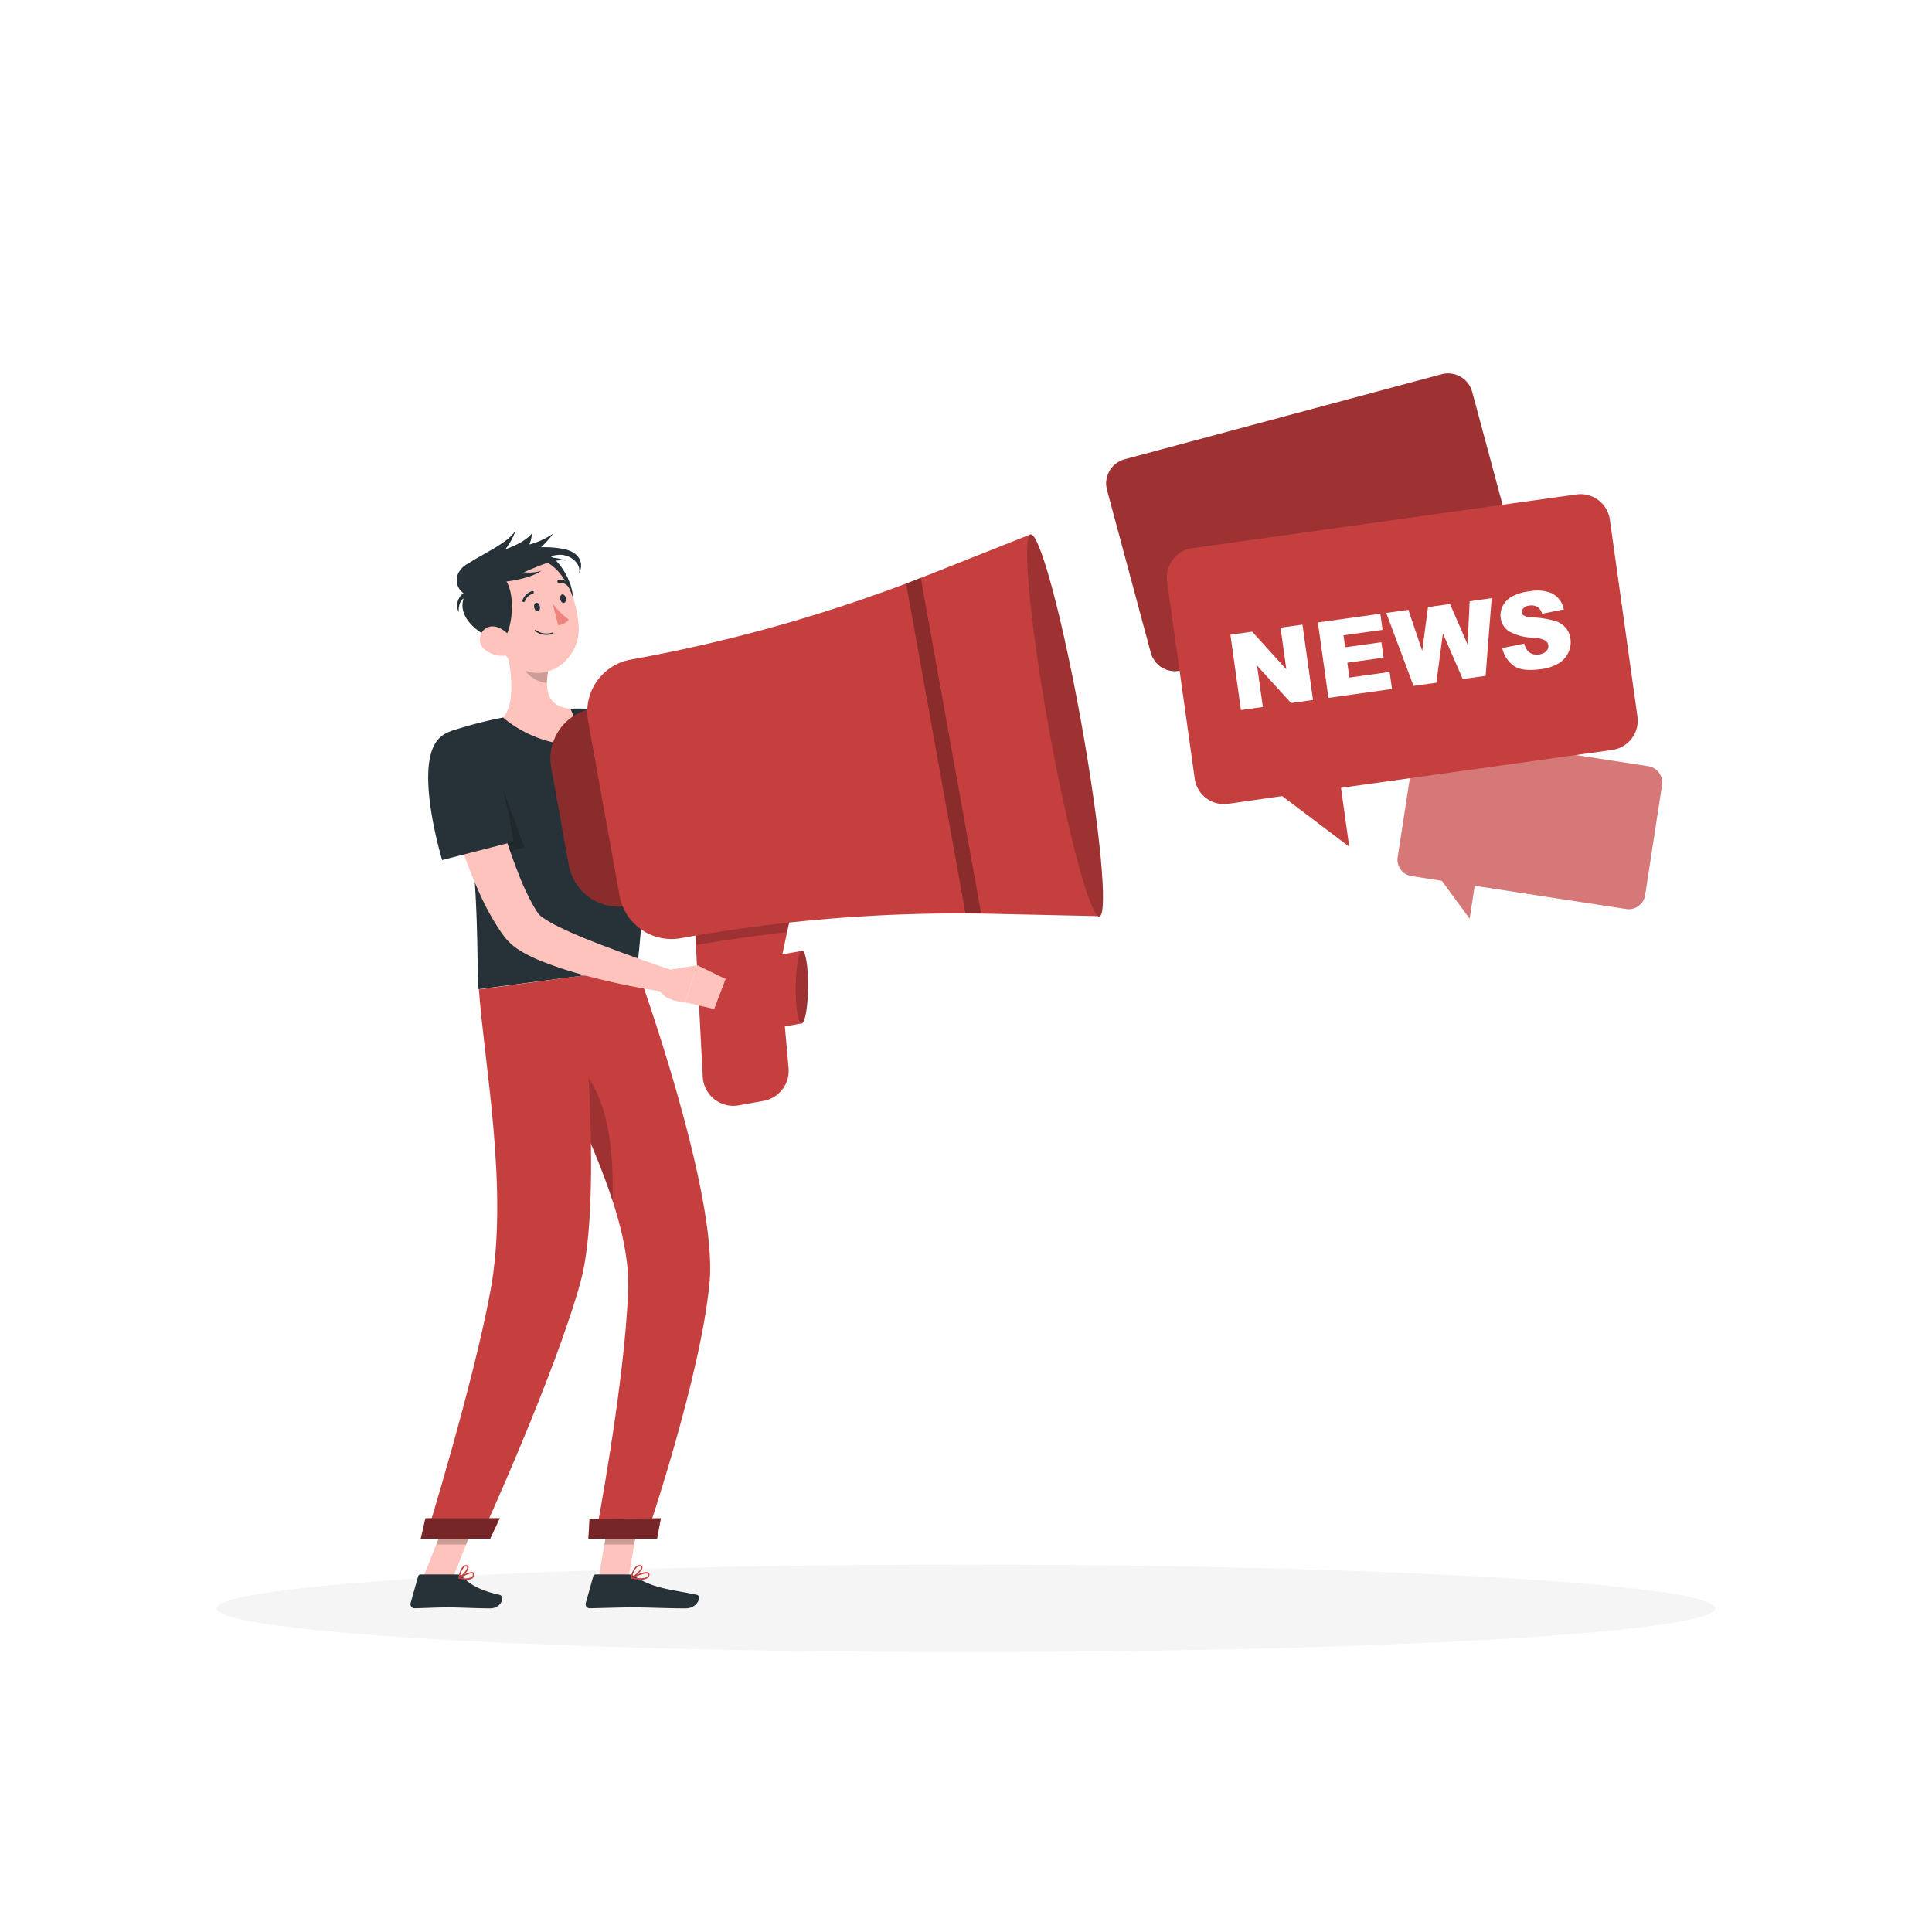 <svg xmlns="http://www.w3.org/2000/svg" xmlns:xlink="http://www.w3.org/1999/xlink" xmlns:svgjs="http://svgjs.com/svgjs" class="animated" id="freepik_stories-news" viewBox="0 0 500 500"><style>svg#freepik_stories-news:not(.animated) .animable {opacity: 0;}svg#freepik_stories-news.animated #freepik--Character--inject-6 {animation: 1s 1 forwards cubic-bezier(.36,-0.01,.5,1.38) fadeIn;animation-delay: 0s;}svg#freepik_stories-news.animated #freepik--News--inject-6 {animation: 1s 1 forwards cubic-bezier(.36,-0.01,.5,1.38) fadeIn,1.5s Infinite  linear heartbeat;animation-delay: 0s,1s;}            @keyframes fadeIn {                0% {                    opacity: 0;                }                100% {                    opacity: 1;                }            }                    @keyframes heartbeat {                0% {                    transform: scale(1);                }                10% {                    transform: scale(1.1);                }                30% {                    transform: scale(1);                }                40% {                    transform: scale(1);                }                50% {                    transform: scale(1.1);                }                60% {                    transform: scale(1);                }                100% {                    transform: scale(1);                }            }        .animator-hidden { display: none; }</style><g id="freepik--background-complete--inject-6" class="animable animator-hidden" style="transform-origin: 250px 228.23px;"><rect y="382.4" width="500" height="0.25" style="fill: rgb(235, 235, 235); transform-origin: 250px 382.525px;" id="elrf43odqrgpq" class="animable"></rect><rect x="416.78" y="398.49" width="33.12" height="0.25" style="fill: rgb(235, 235, 235); transform-origin: 433.34px 398.615px;" id="elub55nap8dc" class="animable"></rect><rect x="292" y="401.21" width="39.22" height="0.25" style="fill: rgb(235, 235, 235); transform-origin: 311.61px 401.335px;" id="elhsdgc3jq29p" class="animable"></rect><rect x="358.76" y="389.21" width="57.02" height="0.25" style="fill: rgb(235, 235, 235); transform-origin: 387.27px 389.335px;" id="elhfitmr5cc3" class="animable"></rect><rect x="174.48" y="390.89" width="68.63" height="0.25" style="fill: rgb(235, 235, 235); transform-origin: 208.795px 391.015px;" id="elt9jx6br3e3c" class="animable"></rect><rect x="252.01" y="390.89" width="6.33" height="0.25" style="fill: rgb(235, 235, 235); transform-origin: 255.175px 391.015px;" id="elv8npfqqzrz" class="animable"></rect><rect x="98.33" y="395.11" width="126.81" height="0.25" style="fill: rgb(235, 235, 235); transform-origin: 161.735px 395.235px;" id="elel5npwlpyx6" class="animable"></rect><path d="M237,337.8H43.91a5.71,5.71,0,0,1-5.7-5.71V60.66A5.71,5.71,0,0,1,43.91,55H237a5.71,5.71,0,0,1,5.71,5.71V332.09A5.71,5.71,0,0,1,237,337.8ZM43.91,55.2a5.46,5.46,0,0,0-5.45,5.46V332.09a5.46,5.46,0,0,0,5.45,5.46H237a5.47,5.47,0,0,0,5.46-5.46V60.66A5.47,5.47,0,0,0,237,55.2Z" style="fill: rgb(235, 235, 235); transform-origin: 140.46px 196.4px;" id="el481bd7pkoqm" class="animable"></path><path d="M453.31,337.8H260.21a5.72,5.72,0,0,1-5.71-5.71V60.66A5.72,5.72,0,0,1,260.21,55h193.1A5.71,5.71,0,0,1,459,60.66V332.09A5.71,5.71,0,0,1,453.31,337.8ZM260.21,55.2a5.47,5.47,0,0,0-5.46,5.46V332.09a5.47,5.47,0,0,0,5.46,5.46h193.1a5.47,5.47,0,0,0,5.46-5.46V60.66a5.47,5.47,0,0,0-5.46-5.46Z" style="fill: rgb(235, 235, 235); transform-origin: 356.75px 196.4px;" id="eltyxd8dwietd" class="animable"></path><g id="elrlz9qngfwr9"><rect x="78.33" y="264.72" width="35.03" height="117.68" style="fill: rgb(245, 245, 245); transform-origin: 95.845px 323.56px; transform: rotate(180deg);" class="animable"></rect></g><g id="elxuy7r0v5p3"><rect x="78.33" y="264.72" width="5.78" height="117.68" style="fill: rgb(240, 240, 240); transform-origin: 81.22px 323.56px; transform: rotate(180deg);" class="animable"></rect></g><rect x="107.97" y="268.61" width="133.02" height="29.44" style="fill: rgb(230, 230, 230); transform-origin: 174.48px 283.33px;" id="el6sxdtk54puj" class="animable"></rect><rect x="107.97" y="306.87" width="133.02" height="6.8" style="fill: rgb(230, 230, 230); transform-origin: 174.48px 310.27px;" id="el0j5lybh437yk" class="animable"></rect><rect x="78.33" y="264.72" width="154.88" height="10.22" style="fill: rgb(240, 240, 240); transform-origin: 155.77px 269.83px;" id="el3o8cbi0ubwo" class="animable"></rect><g id="elf3b59doix2o"><rect x="233.21" y="264.72" width="35.03" height="117.68" style="fill: rgb(245, 245, 245); transform-origin: 250.725px 323.56px; transform: rotate(180deg);" class="animable"></rect></g><g id="eloovmh0yur8g"><rect x="233.21" y="264.72" width="5.78" height="117.68" style="fill: rgb(240, 240, 240); transform-origin: 236.1px 323.56px; transform: rotate(180deg);" class="animable"></rect></g><g id="el0nfdleerewgr"><rect x="223.28" y="261.41" width="181.84" height="60.13" style="fill: rgb(240, 240, 240); transform-origin: 314.2px 291.475px; transform: rotate(90deg);" class="animable"></rect></g><g id="elqpl47296i2l"><rect x="287.43" y="205.12" width="53.53" height="53.53" style="fill: rgb(230, 230, 230); transform-origin: 314.195px 231.885px; transform: rotate(90deg);" class="animable"></rect></g><g id="eld76okjut9cd"><rect x="287.43" y="263.45" width="53.53" height="53.53" style="fill: rgb(230, 230, 230); transform-origin: 314.195px 290.215px; transform: rotate(90deg);" class="animable"></rect></g><g id="el593nrpcako3"><rect x="287.43" y="321.78" width="53.53" height="53.53" style="fill: rgb(230, 230, 230); transform-origin: 314.195px 348.545px; transform: rotate(90deg);" class="animable"></rect></g><g id="eli45e25i79tk"><rect x="271.2" y="221.35" width="53.53" height="21.05" style="fill: rgb(224, 224, 224); transform-origin: 297.965px 231.875px; transform: rotate(90deg);" class="animable"></rect></g><g id="eloo25b6f524i"><rect x="271.2" y="279.69" width="53.53" height="21.05" style="fill: rgb(224, 224, 224); transform-origin: 297.965px 290.215px; transform: rotate(90deg);" class="animable"></rect></g><g id="elvob0s1vrhn"><rect x="271.2" y="338.02" width="53.53" height="21.05" style="fill: rgb(224, 224, 224); transform-origin: 297.965px 348.545px; transform: rotate(90deg);" class="animable"></rect></g><g id="elxycywota1xn"><rect x="261.5" y="283.31" width="181.84" height="16.33" style="fill: rgb(245, 245, 245); transform-origin: 352.42px 291.475px; transform: rotate(90deg);" class="animable"></rect></g><g id="el02xiap5s3t6u"><rect x="287.56" y="261.41" width="181.84" height="60.13" style="fill: rgb(240, 240, 240); transform-origin: 378.48px 291.475px; transform: rotate(90deg);" class="animable"></rect></g><g id="el10s8k7ntx3t"><rect x="351.72" y="205.12" width="53.53" height="53.53" style="fill: rgb(230, 230, 230); transform-origin: 378.485px 231.885px; transform: rotate(90deg);" class="animable"></rect></g><g id="el974yadtc99d"><rect x="351.72" y="263.45" width="53.53" height="53.53" style="fill: rgb(230, 230, 230); transform-origin: 378.485px 290.215px; transform: rotate(90deg);" class="animable"></rect></g><g id="el5u427qsmeu6"><rect x="351.72" y="321.78" width="53.53" height="53.53" style="fill: rgb(230, 230, 230); transform-origin: 378.485px 348.545px; transform: rotate(90deg);" class="animable"></rect></g><g id="elkae387mb79"><rect x="335.48" y="221.35" width="53.53" height="21.05" style="fill: rgb(224, 224, 224); transform-origin: 362.245px 231.875px; transform: rotate(90deg);" class="animable"></rect></g><g id="elfgo9o74gbrr"><rect x="335.48" y="279.69" width="53.53" height="21.05" style="fill: rgb(224, 224, 224); transform-origin: 362.245px 290.215px; transform: rotate(90deg);" class="animable"></rect></g><g id="elg7evwivr8qt"><rect x="335.48" y="338.02" width="53.53" height="21.05" style="fill: rgb(224, 224, 224); transform-origin: 362.245px 348.545px; transform: rotate(90deg);" class="animable"></rect></g><g id="eldbtpf9o4zii"><rect x="325.79" y="283.31" width="181.84" height="16.33" style="fill: rgb(245, 245, 245); transform-origin: 416.71px 291.475px; transform: rotate(90deg);" class="animable"></rect></g><g id="el26a7uuacm58"><circle cx="378.48" cy="244.82" r="13.82" style="fill: rgb(245, 245, 245); transform-origin: 378.48px 244.82px; transform: rotate(-45deg);" class="animable"></circle></g><path d="M331.33,303.16a13.83,13.83,0,0,1-27.65,0Z" style="fill: rgb(240, 240, 240); transform-origin: 317.505px 309.889px;" id="elsit1fm9l6wd" class="animable"></path><path d="M331.33,292.82a13.83,13.83,0,1,1-27.65,0Z" style="fill: rgb(240, 240, 240); transform-origin: 317.505px 299.921px;" id="el53ggxvxoqsa" class="animable"></path><g id="el2wpfujaw3sw"><rect x="355.35" y="329.5" width="43.46" height="45.81" style="fill: rgb(240, 240, 240); transform-origin: 377.08px 352.405px; transform: rotate(180deg);" class="animable"></rect></g><rect x="398.81" y="329.5" width="6.43" height="45.81" style="fill: rgb(224, 224, 224); transform-origin: 402.025px 352.405px;" id="elskn0sdg6at" class="animable"></rect><g id="el6npayvdmxtp"><rect x="366.66" y="133.59" width="17.28" height="66.96" style="fill: rgb(230, 230, 230); transform-origin: 375.3px 167.07px; transform: rotate(180deg);" class="animable"></rect></g><polygon points="319.81 200.56 377.16 200.56 385.82 122.18 328.47 122.18 319.81 200.56" style="fill: rgb(240, 240, 240); transform-origin: 352.815px 161.37px;" id="elc28f2jpodnk" class="animable"></polygon><polygon points="313.6 200.56 372.83 200.56 381.5 122.18 322.26 122.18 313.6 200.56" style="fill: rgb(245, 245, 245); transform-origin: 347.55px 161.37px;" id="eljuaqpbvny5" class="animable"></polygon><polygon points="355.76 200.56 367.26 200.56 354.01 122.18 342.52 122.18 355.76 200.56" style="fill: rgb(250, 250, 250); transform-origin: 354.89px 161.37px;" id="el2fzrzay2fgn" class="animable"></polygon><polygon points="345.52 200.56 349.98 200.56 336.73 122.18 332.27 122.18 345.52 200.56" style="fill: rgb(250, 250, 250); transform-origin: 341.125px 161.37px;" id="el10rxoeebtth" class="animable"></polygon><g id="elky4jfgyerel"><rect x="63.11" y="95.17" width="150.67" height="135" style="fill: rgb(235, 235, 235); transform-origin: 138.445px 162.67px; transform: rotate(90deg);" class="animable"></rect></g><g id="el6qq357en4h2"><rect x="131.22" y="162.06" width="150.67" height="1.22" style="fill: rgb(224, 224, 224); transform-origin: 206.555px 162.67px; transform: rotate(90deg);" class="animable"></rect></g><g id="elvt89hfjzvj"><rect x="80.94" y="97.33" width="115" height="130.67" style="fill: rgb(245, 245, 245); transform-origin: 138.44px 162.665px; transform: rotate(180deg);" class="animable"></rect></g><g id="el09s01vf6m72d"><rect x="147.52" y="189.67" width="32.39" height="45.33" style="fill: rgb(255, 255, 255); transform-origin: 163.715px 212.335px; transform: rotate(180deg);" class="animable"></rect></g><polygon points="100.01 219.04 132.39 219.04 134.72 173.71 102.34 173.71 100.01 219.04" style="fill: rgb(255, 255, 255); transform-origin: 117.365px 196.375px;" id="elo1nbed1191" class="animable"></polygon><polygon points="165.59 138.38 197.97 138.38 200.3 93.04 167.92 93.04 165.59 138.38" style="fill: rgb(255, 255, 255); transform-origin: 182.945px 115.71px;" id="elg4rvygfq6hc" class="animable"></polygon><g id="eliug2qgdgmf"><rect x="124.03" y="119.73" width="32.38" height="45.33" style="fill: rgb(255, 255, 255); transform-origin: 140.22px 142.395px; transform: rotate(-177.49deg);" class="animable"></rect></g><g id="ele891vwjzmuv"><rect x="76.01" y="105.93" width="32.38" height="45.33" style="fill: rgb(255, 255, 255); transform-origin: 92.2px 128.595px; transform: rotate(178.34deg);" class="animable"></rect></g></g><g id="freepik--Shadow--inject-6" class="animable" style="transform-origin: 250px 416.24px;"><ellipse id="freepik--path--inject-6" cx="250" cy="416.24" rx="193.89" ry="11.32" style="fill: rgb(245, 245, 245); transform-origin: 250px 416.24px;" class="animable"></ellipse></g><g id="freepik--Character--inject-6" class="animable" style="transform-origin: 195.839px 276.71px;"><polygon points="154.92 408.35 162.65 408.35 165.74 390.46 158.01 390.46 154.92 408.35" style="fill: rgb(255, 195, 189); transform-origin: 160.33px 399.405px;" id="el3dnf7sgljq6" class="animable"></polygon><polygon points="109.49 408.35 117.22 408.35 124.28 390.46 116.55 390.46 109.49 408.35" style="fill: rgb(255, 195, 189); transform-origin: 116.885px 399.405px;" id="elhnvih703yws" class="animable"></polygon><path d="M118.3,407.46h-9.42a.72.72,0,0,0-.68.52l-1.93,6.87a1.06,1.06,0,0,0,1,1.37c3-.05,5.26-.23,9.07-.23,2.35,0,7.17.25,10.42.25s3.85-3.21,2.54-3.5c-5.88-1.3-8-3.1-9.82-4.81A1.78,1.78,0,0,0,118.3,407.46Z" style="fill: rgb(38, 50, 56); transform-origin: 118.085px 411.85px;" id="elmi298uujsrc" class="animable"></path><path d="M162.64,407.46h-8.43a.73.73,0,0,0-.69.52l-1.92,6.87a1.05,1.05,0,0,0,1,1.37c3-.05,7.45-.23,11.27-.23,4.48,0,8.32.25,13.57.25,3.17,0,4.23-3.21,2.92-3.5-6-1.32-10.89-1.46-15.92-4.68A3.41,3.41,0,0,0,162.64,407.46Z" style="fill: rgb(38, 50, 56); transform-origin: 166.229px 411.85px;" id="elgpee0lv1k0n" class="animable"></path><path d="M162.24,187.09c4.08,2.56,8.37,5.14,12.6,7.59s8.53,4.83,12.83,6.89c1.07.53,2.14,1,3.21,1.48.53.24,1.06.43,1.59.65l.8.33.65.24a7.81,7.81,0,0,0,4.37.55,8.06,8.06,0,0,0,4.15-2.57,19.39,19.39,0,0,0,1.93-2.44c.3-.45.59-.92.86-1.4L206,197l5.66,1.3a20.93,20.93,0,0,1-.37,2.24c-.16.7-.34,1.4-.56,2.1a20.24,20.24,0,0,1-1.77,4.12,17.66,17.66,0,0,1-3,3.87,14.72,14.72,0,0,1-4.42,3,14.94,14.94,0,0,1-5.35,1.22,17.89,17.89,0,0,1-5.13-.51c-.38-.09-.84-.19-1.16-.3l-1-.31c-.65-.21-1.32-.41-1.95-.64-1.26-.47-2.56-.91-3.77-1.43a140.15,140.15,0,0,1-14.11-6.79c-2.27-1.24-4.51-2.51-6.71-3.85s-4.37-2.66-6.58-4.15Z" style="fill: rgb(255, 195, 189); transform-origin: 183.72px 200.979px;" id="elkl1mgkkp46" class="animable"></path><path d="M150.61,194.22c1.53,7.38,20.1,18,20.1,18l6.77-17.79s-5.29-3.31-13.19-8.59S148.92,186.12,150.61,194.22Z" style="fill: rgb(38, 50, 56); transform-origin: 163.924px 197.995px;" id="ely4dhyuaauzk" class="animable"></path><path d="M203.85,199.85l5.37-8.43,4,9.18s-3.18,4.82-8.09,2.34Z" style="fill: rgb(255, 195, 189); transform-origin: 208.535px 197.535px;" id="eln1dg9rsuh9l" class="animable"></path><polygon points="216.07 188.23 218.7 195.11 213.23 200.59 209.22 191.42 216.07 188.23" style="fill: rgb(255, 195, 189); transform-origin: 213.96px 194.41px;" id="elfnidqxhruhv" class="animable"></polygon><g id="el7gvf0huqufb"><polygon points="165.74 390.47 164.14 399.69 156.42 399.69 158.01 390.47 165.74 390.47" style="opacity: 0.2; transform-origin: 161.08px 395.08px;" class="animable"></polygon></g><g id="elrslo4sp9rw"><polygon points="116.55 390.47 124.28 390.47 120.63 399.69 112.91 399.69 116.55 390.47" style="opacity: 0.2; transform-origin: 118.595px 395.08px;" class="animable"></polygon></g><path d="M159.57,184s10.73,22.12,5.29,66.64l-41,5.38c-.74-6.3,1-37.73-7.27-66.78a111.17,111.17,0,0,1,13.59-3.55,151.52,151.52,0,0,1,17.41-2.28A75.3,75.3,0,0,1,159.57,184Z" style="fill: rgb(38, 50, 56); transform-origin: 141.494px 219.697px;" id="el4lzxluqvbh9" class="animable"></path><g id="el9cay45zifuq"><path d="M116.63,189.26l.18-.06c4-1.12,8.61,3.1,11.07,9.26,3.59,9,7.82,20.87,7.82,20.87l-13.25,3.17A182.67,182.67,0,0,0,116.63,189.26Z" style="opacity: 0.2; transform-origin: 126.165px 205.76px;" class="animable"></path></g><path d="M130.51,165.73c1.51,5.5,3.35,15.7-.29,20a30.87,30.87,0,0,0,16.61,7c3.83-4.07.8-9.27.8-9.27-6.36-.69-6.53-5.38-5.76-9.91Z" style="fill: rgb(255, 195, 189); transform-origin: 139.494px 179.23px;" id="el3sfsbvsf1k4" class="animable"></path><path d="M162.42,234.42h0l-9.19-51h0a13.08,13.08,0,0,0-10.56,15.19l4.55,25.28A13.09,13.09,0,0,0,162.42,234.42Z" style="fill: rgb(197, 63, 63); transform-origin: 152.442px 209.024px;" id="elvla2jd983hl" class="animable"></path><g id="elqdemfbdz9vn"><path d="M162.42,234.42h0l-9.19-51h0a13.08,13.08,0,0,0-10.56,15.19l4.55,25.28A13.09,13.09,0,0,0,162.42,234.42Z" style="opacity: 0.3; transform-origin: 152.442px 209.024px;" class="animable"></path></g><path d="M197.63,284.9l-6.44,1.16a7.93,7.93,0,0,1-9.32-7.39l-2.65-51a7.91,7.91,0,0,1,6.51-8.21l11.91-2.15a7.93,7.93,0,0,1,9.15,9.45L202,249.18a8,8,0,0,0-.14,2.35l2.22,24.87A7.92,7.92,0,0,1,197.63,284.9Z" style="fill: rgb(197, 63, 63); transform-origin: 193.085px 251.686px;" id="elxuiu30xtuxg" class="animable"></path><g id="elr1itc1otnkr"><path d="M197.64,217.29l-11.91,2.14a7.93,7.93,0,0,0-6.51,8.21l.87,16.93q11.78-2,23.62-3.33l3.08-14.52A7.92,7.92,0,0,0,197.64,217.29Z" style="opacity: 0.2; transform-origin: 193.085px 230.868px;" class="animable"></path></g><polygon points="207.48 264.86 196.65 266.8 196.74 248.02 207.57 246.07 207.48 264.86" style="fill: rgb(197, 63, 63); transform-origin: 202.11px 256.435px;" id="el6g4fq26uw1i" class="animable"></polygon><path d="M209.12,255.17c0,5.19-.76,9.53-1.64,9.68s-1.58-3.91-1.56-9.1.76-9.52,1.65-9.68S209.15,250,209.12,255.17Z" style="fill: rgb(197, 63, 63); transform-origin: 207.52px 255.46px;" id="elvbe2kunwmoh" class="animable"></path><g id="elkwyvily9huj"><path d="M209.12,255.17c0,5.19-.76,9.53-1.64,9.68s-1.58-3.91-1.56-9.1.76-9.52,1.65-9.68S209.15,250,209.12,255.17Z" style="opacity: 0.2; transform-origin: 207.52px 255.46px;" class="animable"></path></g><path d="M163.2,170.71h0a13.67,13.67,0,0,0-11,15.86l8.14,45.23a13.66,13.66,0,0,0,15.86,11h0a405.94,405.94,0,0,1,80.57-6.31l27.77.61-17.78-98.83-25.82,10.25A405.17,405.17,0,0,1,163.2,170.71Z" style="fill: rgb(197, 63, 63); transform-origin: 218.263px 190.643px;" id="elaceecm1htx5" class="animable"></path><g id="el3oz2xf7t9e4"><path d="M234.5,151l15.36,85.41c1.35,0,2.71,0,4.06,0l-15.64-86.9C237,150.07,235.76,150.55,234.5,151Z" style="opacity: 0.3; transform-origin: 244.21px 192.96px;" class="animable"></path></g><path d="M279.82,187c4.91,27.29,7,49.75,4.7,50.17s-8.17-21.37-13.08-48.66-7-49.75-4.7-50.17S274.91,159.66,279.82,187Z" style="fill: rgb(197, 63, 63); transform-origin: 275.63px 187.755px;" id="els38n2nssa6" class="animable"></path><g id="elid7e6de42k8"><path d="M279.82,187c4.91,27.29,7,49.75,4.7,50.17s-8.17-21.37-13.08-48.66-7-49.75-4.7-50.17S274.91,159.66,279.82,187Z" style="opacity: 0.2; transform-origin: 275.63px 187.755px;" class="animable"></path></g><g id="el8kljs5zhnpu"><path d="M135.14,168.91l6.72,4.61a18.4,18.4,0,0,0-.31,3.18c-2.41,0-5.88-2.24-6.32-4.72A8.56,8.56,0,0,1,135.14,168.91Z" style="opacity: 0.2; transform-origin: 138.451px 172.805px;" class="animable"></path></g><path d="M140.81,143.28c4.06.37,10.18,11.28,6.11,15.12S133.12,142.57,140.81,143.28Z" style="fill: rgb(38, 50, 56); transform-origin: 143.098px 151.079px;" id="elsjd20kzvwrr" class="animable"></path><path d="M126.56,158.84c2.37,7.2,3.38,11.55,8.08,14.13,7.06,3.88,15.28-2.38,15.13-10.27-.13-7.1-4-17.68-11.94-18.3A11.11,11.11,0,0,0,126.56,158.84Z" style="fill: rgb(255, 195, 189); transform-origin: 137.907px 159.266px;" id="elr3gu40kammh" class="animable"></path><path d="M146,142.11a24.52,24.52,0,0,0-6-.47,24.55,24.55,0,0,0,3.17-3.55,20,20,0,0,1-6.17,2.83,10,10,0,0,0,.68-2.88c-1.53,1.84-4.13,3.09-6.94,4.14a16.21,16.21,0,0,0,2.73-5c-1.75,3.23-8.32,6-12.46,8.75l-.06,0a6.74,6.74,0,0,0-.83.58l0,0a3.36,3.36,0,0,0-.86.88,4.11,4.11,0,0,0,.7,6.13,3.91,3.91,0,0,0-1.25,4.91c-.06-1.4.27-2.93,1.28-3.55-1.7,4.92,4,9.56,9.08,10.87,3,.76,4.84-10.72,2-15.26,3.85-.49,7.14-1.45,9.11-2.81a10.16,10.16,0,0,1-4.6.39c3.7-1.46,7.68-3.52,10.82-3a13.44,13.44,0,0,0-4.72-.81,9.25,9.25,0,0,1,3.35-.69c3.37.14,5.59,3,4.73,4.92C151.05,146.42,150.58,143.08,146,142.11Z" style="fill: rgb(38, 50, 56); transform-origin: 134.29px 151.483px;" id="elj6yywwuqj7l" class="animable"></path><path d="M125.34,168a6.88,6.88,0,0,0,5.18,1.69c2.53-.24,3-2.76,1.68-4.7-1.22-1.74-4-3.72-6.24-2.51A3.37,3.37,0,0,0,125.34,168Z" style="fill: rgb(255, 195, 189); transform-origin: 128.547px 165.913px;" id="elzhf4zdsz11" class="animable"></path><path d="M164.86,250.66s21,57.73,18.77,81.28c-2.29,24.51-16.48,66-16.48,66H154.06s7.68-40,8.5-64.09c.89-26.23-23.15-59.4-24.62-79.61Z" style="fill: rgb(197, 63, 63); transform-origin: 160.868px 324.3px;" id="elf4sajxqyek" class="animable"></path><g id="el4ly8bg9g7wg"><path d="M143.44,270.56a5.76,5.76,0,0,0-1.52-.69c4.6,12.39,12.05,26.84,16.63,40.94C159.05,287.5,154,277.12,143.44,270.56Z" style="opacity: 0.2; transform-origin: 150.252px 290.34px;" class="animable"></path></g><path d="M150.33,252.57s6,57.1-.09,79.21c-6.67,24.22-25.87,66.12-25.87,66.12H110.22S122.54,358,126.94,334c4.78-26-1.63-58.61-3-77.94Z" style="fill: rgb(197, 63, 63); transform-origin: 131.595px 325.235px;" id="elw69jem4h5p" class="animable"></path><polygon points="126.86 398.21 108.89 398.21 110.1 392.91 129.34 392.91 126.86 398.21" style="fill: rgb(197, 63, 63); transform-origin: 119.115px 395.56px;" id="elajrv1de49r5" class="animable"></polygon><g id="elc97lq44oirp"><polygon points="126.86 398.21 108.89 398.21 110.1 392.91 129.34 392.91 126.86 398.21" style="opacity: 0.4; transform-origin: 119.115px 395.56px;" class="animable"></polygon></g><polygon points="170.05 398.21 152.27 398.21 152.56 393.17 171.04 392.91 170.05 398.21" style="fill: rgb(197, 63, 63); transform-origin: 161.655px 395.56px;" id="elaebyu7v583v" class="animable"></polygon><g id="el549pebquwk9"><polygon points="170.05 398.21 152.27 398.21 152.56 393.17 171.04 392.91 170.05 398.21" style="opacity: 0.4; transform-origin: 161.655px 395.56px;" class="animable"></polygon></g><path d="M138.27,157.33c.15.59.6,1,1,.85s.58-.71.43-1.31-.6-1-1-.85S138.11,156.73,138.27,157.33Z" style="fill: rgb(38, 50, 56); transform-origin: 138.983px 157.1px;" id="elwdz2nadidgb" class="animable"></path><path d="M145,155.16c.16.6.6,1,1,.86s.59-.72.43-1.31-.6-1-1-.86S144.89,154.56,145,155.16Z" style="fill: rgb(38, 50, 56); transform-origin: 145.725px 154.935px;" id="elqb342svkpje" class="animable"></path><path d="M143,156.15a20.48,20.48,0,0,0,4.19,4.19,3.75,3.75,0,0,1-2.73,1.45Z" style="fill: rgb(237, 132, 126); transform-origin: 145.095px 158.97px;" id="elu49km030sjg" class="animable"></path><path d="M143.12,164a5,5,0,0,1-4.69-.68.18.18,0,0,1,0-.26.18.18,0,0,1,.25,0,4.74,4.74,0,0,0,4.36.61.17.17,0,0,1,.22.12A.2.2,0,0,1,143.12,164Z" style="fill: rgb(38, 50, 56); transform-origin: 140.818px 163.656px;" id="elt2kaipdn9b" class="animable"></path><path d="M135.66,155.8a.45.45,0,0,1-.23,0,.35.35,0,0,1-.2-.47,3.91,3.91,0,0,1,2.49-2.37.35.35,0,0,1,.43.27.41.41,0,0,1-.29.45h0a3.12,3.12,0,0,0-2,1.89A.42.42,0,0,1,135.66,155.8Z" style="fill: rgb(38, 50, 56); transform-origin: 136.677px 154.382px;" id="elgj2zxo8s2ig" class="animable"></path><path d="M147.41,151.89a.36.36,0,0,1-.37-.09,2.73,2.73,0,0,0-2.4-1,.33.33,0,0,1-.4-.29.4.4,0,0,1,.31-.43,3.37,3.37,0,0,1,3,1.17.38.38,0,0,1,0,.52A.29.29,0,0,1,147.41,151.89Z" style="fill: rgb(38, 50, 56); transform-origin: 145.945px 150.981px;" id="eldpmnbm11rya" class="animable"></path><path d="M124.86,195.5c.86,3.35,1.76,6.87,2.73,10.28s1.94,6.84,3,10.2,2.24,6.68,3.49,9.9a62.88,62.88,0,0,0,4.23,9c.2.31.39.67.59.95l.31.45.15.22s0,0,0,0a4.39,4.39,0,0,0,1,.89,30.23,30.23,0,0,0,4,2.34c3,1.49,6.27,2.86,9.57,4.15,6.62,2.58,13.48,5,20.28,7.32l-1.32,5.65a187.47,187.47,0,0,1-21.76-4.48,100,100,0,0,1-10.84-3.56,37.88,37.88,0,0,1-5.64-2.76,15.08,15.08,0,0,1-3.2-2.57L131,243l-.25-.32-.51-.66c-.35-.44-.62-.87-.93-1.31a65.14,65.14,0,0,1-5.62-10.47c-1.56-3.49-2.88-7-4.11-10.57a201,201,0,0,1-6.17-21.51Z" style="fill: rgb(255, 195, 189); transform-origin: 143.81px 226.175px;" id="elmzt166e08ak" class="animable"></path><path d="M112.05,193.51c-3.8,8.86,2.38,29.07,2.38,29.07l18.5-4.75A152.73,152.73,0,0,0,128,196.76C124.8,187.29,115,186.69,112.05,193.51Z" style="fill: rgb(38, 50, 56); transform-origin: 121.872px 205.76px;" id="el3v08ykgdsh7" class="animable"></path><path d="M120.78,408.81a8.85,8.85,0,0,1-2-.28.18.18,0,0,1-.13-.15.2.2,0,0,1,.1-.18c.29-.18,2.87-1.71,3.7-1.27a.54.54,0,0,1,.28.52,1.17,1.17,0,0,1-.43,1A2.42,2.42,0,0,1,120.78,408.81Zm-1.46-.54a3.77,3.77,0,0,0,2.75-.14.79.79,0,0,0,.29-.66.24.24,0,0,0-.11-.22C121.82,407,120.36,407.69,119.32,408.27Z" style="fill: rgb(197, 63, 63); transform-origin: 120.692px 407.836px;" id="el6j63gyt6bki" class="animable"></path><path d="M118.81,408.53l-.09,0a.17.17,0,0,1-.08-.16c0-.1.33-2.33,1.27-3.06a1,1,0,0,1,.79-.23.55.55,0,0,1,.56.47c.11.87-1.53,2.56-2.36,3A.13.13,0,0,1,118.81,408.53Zm1.75-3.13a.72.72,0,0,0-.43.16,4.7,4.7,0,0,0-1.06,2.42c.83-.6,1.89-1.88,1.82-2.39,0,0,0-.15-.25-.18Z" style="fill: rgb(197, 63, 63); transform-origin: 119.952px 406.811px;" id="el290t27y06q2" class="animable"></path><path d="M165.78,408.81a12.78,12.78,0,0,1-2.41-.28.16.16,0,0,1-.14-.15.19.19,0,0,1,.11-.19c.36-.18,3.55-1.76,4.46-1.23a.55.55,0,0,1,.28.48,1.09,1.09,0,0,1-.4.89A3,3,0,0,1,165.78,408.81Zm-1.79-.54c1.69.28,3,.21,3.46-.21a.71.71,0,0,0,.26-.59.2.2,0,0,0-.1-.19C167.11,407,165.3,407.66,164,408.27Z" style="fill: rgb(197, 63, 63); transform-origin: 165.655px 407.836px;" id="elxbjn6a24528" class="animable"></path><path d="M163.4,408.53a.17.17,0,0,1-.1,0,.18.18,0,0,1-.07-.17,5.52,5.52,0,0,1,1.37-3,1.43,1.43,0,0,1,1-.32c.5.06.63.31.66.52.09.87-1.86,2.54-2.81,3Zm2.07-3.13a1,1,0,0,0-.65.24,4.54,4.54,0,0,0-1.16,2.38c1-.57,2.32-1.88,2.26-2.41,0,0,0-.17-.34-.2Z" style="fill: rgb(197, 63, 63); transform-origin: 164.746px 406.798px;" id="elcrsat8mv2ue" class="animable"></path><path d="M172.74,251.07l7.73-1.27-3.11,9.61s-6.74-.39-6.73-4.07Z" style="fill: rgb(255, 195, 189); transform-origin: 175.55px 254.605px;" id="elk7lh6yx3qj" class="animable"></path><polygon points="187.79 253.37 184.83 261.13 177.36 259.41 180.47 249.8 187.79 253.37" style="fill: rgb(255, 195, 189); transform-origin: 182.575px 255.465px;" id="el3sqkfnu9foj" class="animable"></polygon></g><g id="freepik--News--inject-6" class="animable animator-active" style="transform-origin: 358.224px 167.184px;"><path d="M392.33,143.53,381,101.43a6.47,6.47,0,0,0-7.93-4.57l-82,22a6.48,6.48,0,0,0-4.57,7.94l11.32,42.1a6.48,6.48,0,0,0,7.93,4.58l11.57-3.11,15.93,9.17L329.86,167l57.9-15.56A6.48,6.48,0,0,0,392.33,143.53Z" style="fill: rgb(197, 63, 63); transform-origin: 339.411px 138.089px;" id="eluufm7qoy41" class="animable"></path><g id="el80fk7c7oz1w"><path d="M392.33,143.53,381,101.43a6.47,6.47,0,0,0-7.93-4.57l-82,22a6.48,6.48,0,0,0-4.57,7.94l11.32,42.1a6.48,6.48,0,0,0,7.93,4.58l11.57-3.11,15.93,9.17L329.86,167l57.9-15.56A6.48,6.48,0,0,0,392.33,143.53Z" style="opacity: 0.2; transform-origin: 339.411px 138.089px;" class="animable"></path></g><path d="M425.74,231.68l4.38-28.5a4.28,4.28,0,0,0-3.58-4.88L371,189.76a4.27,4.27,0,0,0-4.88,3.58l-4.39,28.5a4.28,4.28,0,0,0,3.58,4.88l7.83,1.21,7.19,9.8,1.31-8.5,39.18,6A4.28,4.28,0,0,0,425.74,231.68Z" style="fill: rgb(197, 63, 63); transform-origin: 395.925px 213.719px;" id="els1hc0ldj64i" class="animable"></path><g id="elu7lg79rcf1"><path d="M425.74,231.68l4.38-28.5a4.28,4.28,0,0,0-3.58-4.88L371,189.76a4.27,4.27,0,0,0-4.88,3.58l-4.39,28.5a4.28,4.28,0,0,0,3.58,4.88l7.83,1.21,7.19,9.8,1.31-8.5,39.18,6A4.28,4.28,0,0,0,425.74,231.68Z" style="fill: rgb(255, 255, 255); opacity: 0.3; transform-origin: 395.925px 213.719px;" class="animable"></path></g><path d="M423.77,185.48l-7.14-51a7.66,7.66,0,0,0-8.65-6.52l-99.41,13.9a7.66,7.66,0,0,0-6.52,8.65l7.14,51a7.64,7.64,0,0,0,8.64,6.52l14-2,17.35,13.09-2.13-15.22,70.17-9.81A7.67,7.67,0,0,0,423.77,185.48Z" style="fill: rgb(197, 63, 63); transform-origin: 362.906px 173.503px;" id="elxj459vk48ns" class="animable"></path><path d="M318.43,164.26l5.63-.79,8.85,9.76-1.51-10.79,5.68-.79,2.73,19.5-5.68.8-8.8-9.69,1.5,10.71-5.67.79Z" style="fill: rgb(255, 255, 255); transform-origin: 329.12px 172.705px;" id="elpxzgqeapjs" class="animable"></path><path d="M341.07,161.09l16.16-2.26.58,4.17-10.11,1.41.43,3.1,9.38-1.31.56,4-9.38,1.31.53,3.84,10.41-1.45.62,4.41-16.45,2.3Z" style="fill: rgb(255, 255, 255); transform-origin: 350.66px 169.72px;" id="el4v1fjv1anlt" class="animable"></path><path d="M358.76,158.62l5.72-.8,3.59,10.63,1.49-11.34,5.7-.8,4.55,10.48.54-11.19,5.69-.8-1.57,20.11-5.91.82-5.14-11.8-1.69,12.76-5.91.82Z" style="fill: rgb(255, 255, 255); transform-origin: 372.4px 166.155px;" id="elk8b70c5nlq" class="animable"></path><path d="M388.78,167.72l5.69-1.16a4.4,4.4,0,0,0,1,2,3.25,3.25,0,0,0,2.83.81,2.94,2.94,0,0,0,1.9-.89,1.84,1.84,0,0,0,.51-1.5,1.82,1.82,0,0,0-.86-1.26,7.74,7.74,0,0,0-3.24-.7,13.3,13.3,0,0,1-6-1.58,4.82,4.82,0,0,1-2.23-3.52,5.16,5.16,0,0,1,.48-3,5.87,5.87,0,0,1,2.32-2.47,12.39,12.39,0,0,1,4.69-1.43,10,10,0,0,1,5.9.59,6.06,6.06,0,0,1,2.95,4.1l-5.63,1.13a3.11,3.11,0,0,0-1.22-1.79,3.16,3.16,0,0,0-2.09-.32,2.42,2.42,0,0,0-1.52.67,1.39,1.39,0,0,0-.38,1.16,1.1,1.1,0,0,0,.56.78,5.05,5.05,0,0,0,2.12.43,25.69,25.69,0,0,1,5.9.93,6.07,6.07,0,0,1,2.79,1.82,5.53,5.53,0,0,1,1.18,2.78,6.22,6.22,0,0,1-.55,3.6,6.58,6.58,0,0,1-2.56,2.81,11.81,11.81,0,0,1-4.59,1.47q-5,.7-7.16-1A7.69,7.69,0,0,1,388.78,167.72Z" style="fill: rgb(255, 255, 255); transform-origin: 397.413px 163.101px;" id="el8217v6sdtq7" class="animable"></path></g><defs><filter id="active" height="200%"></filter><filter id="hover" height="200%"></filter></defs></svg>